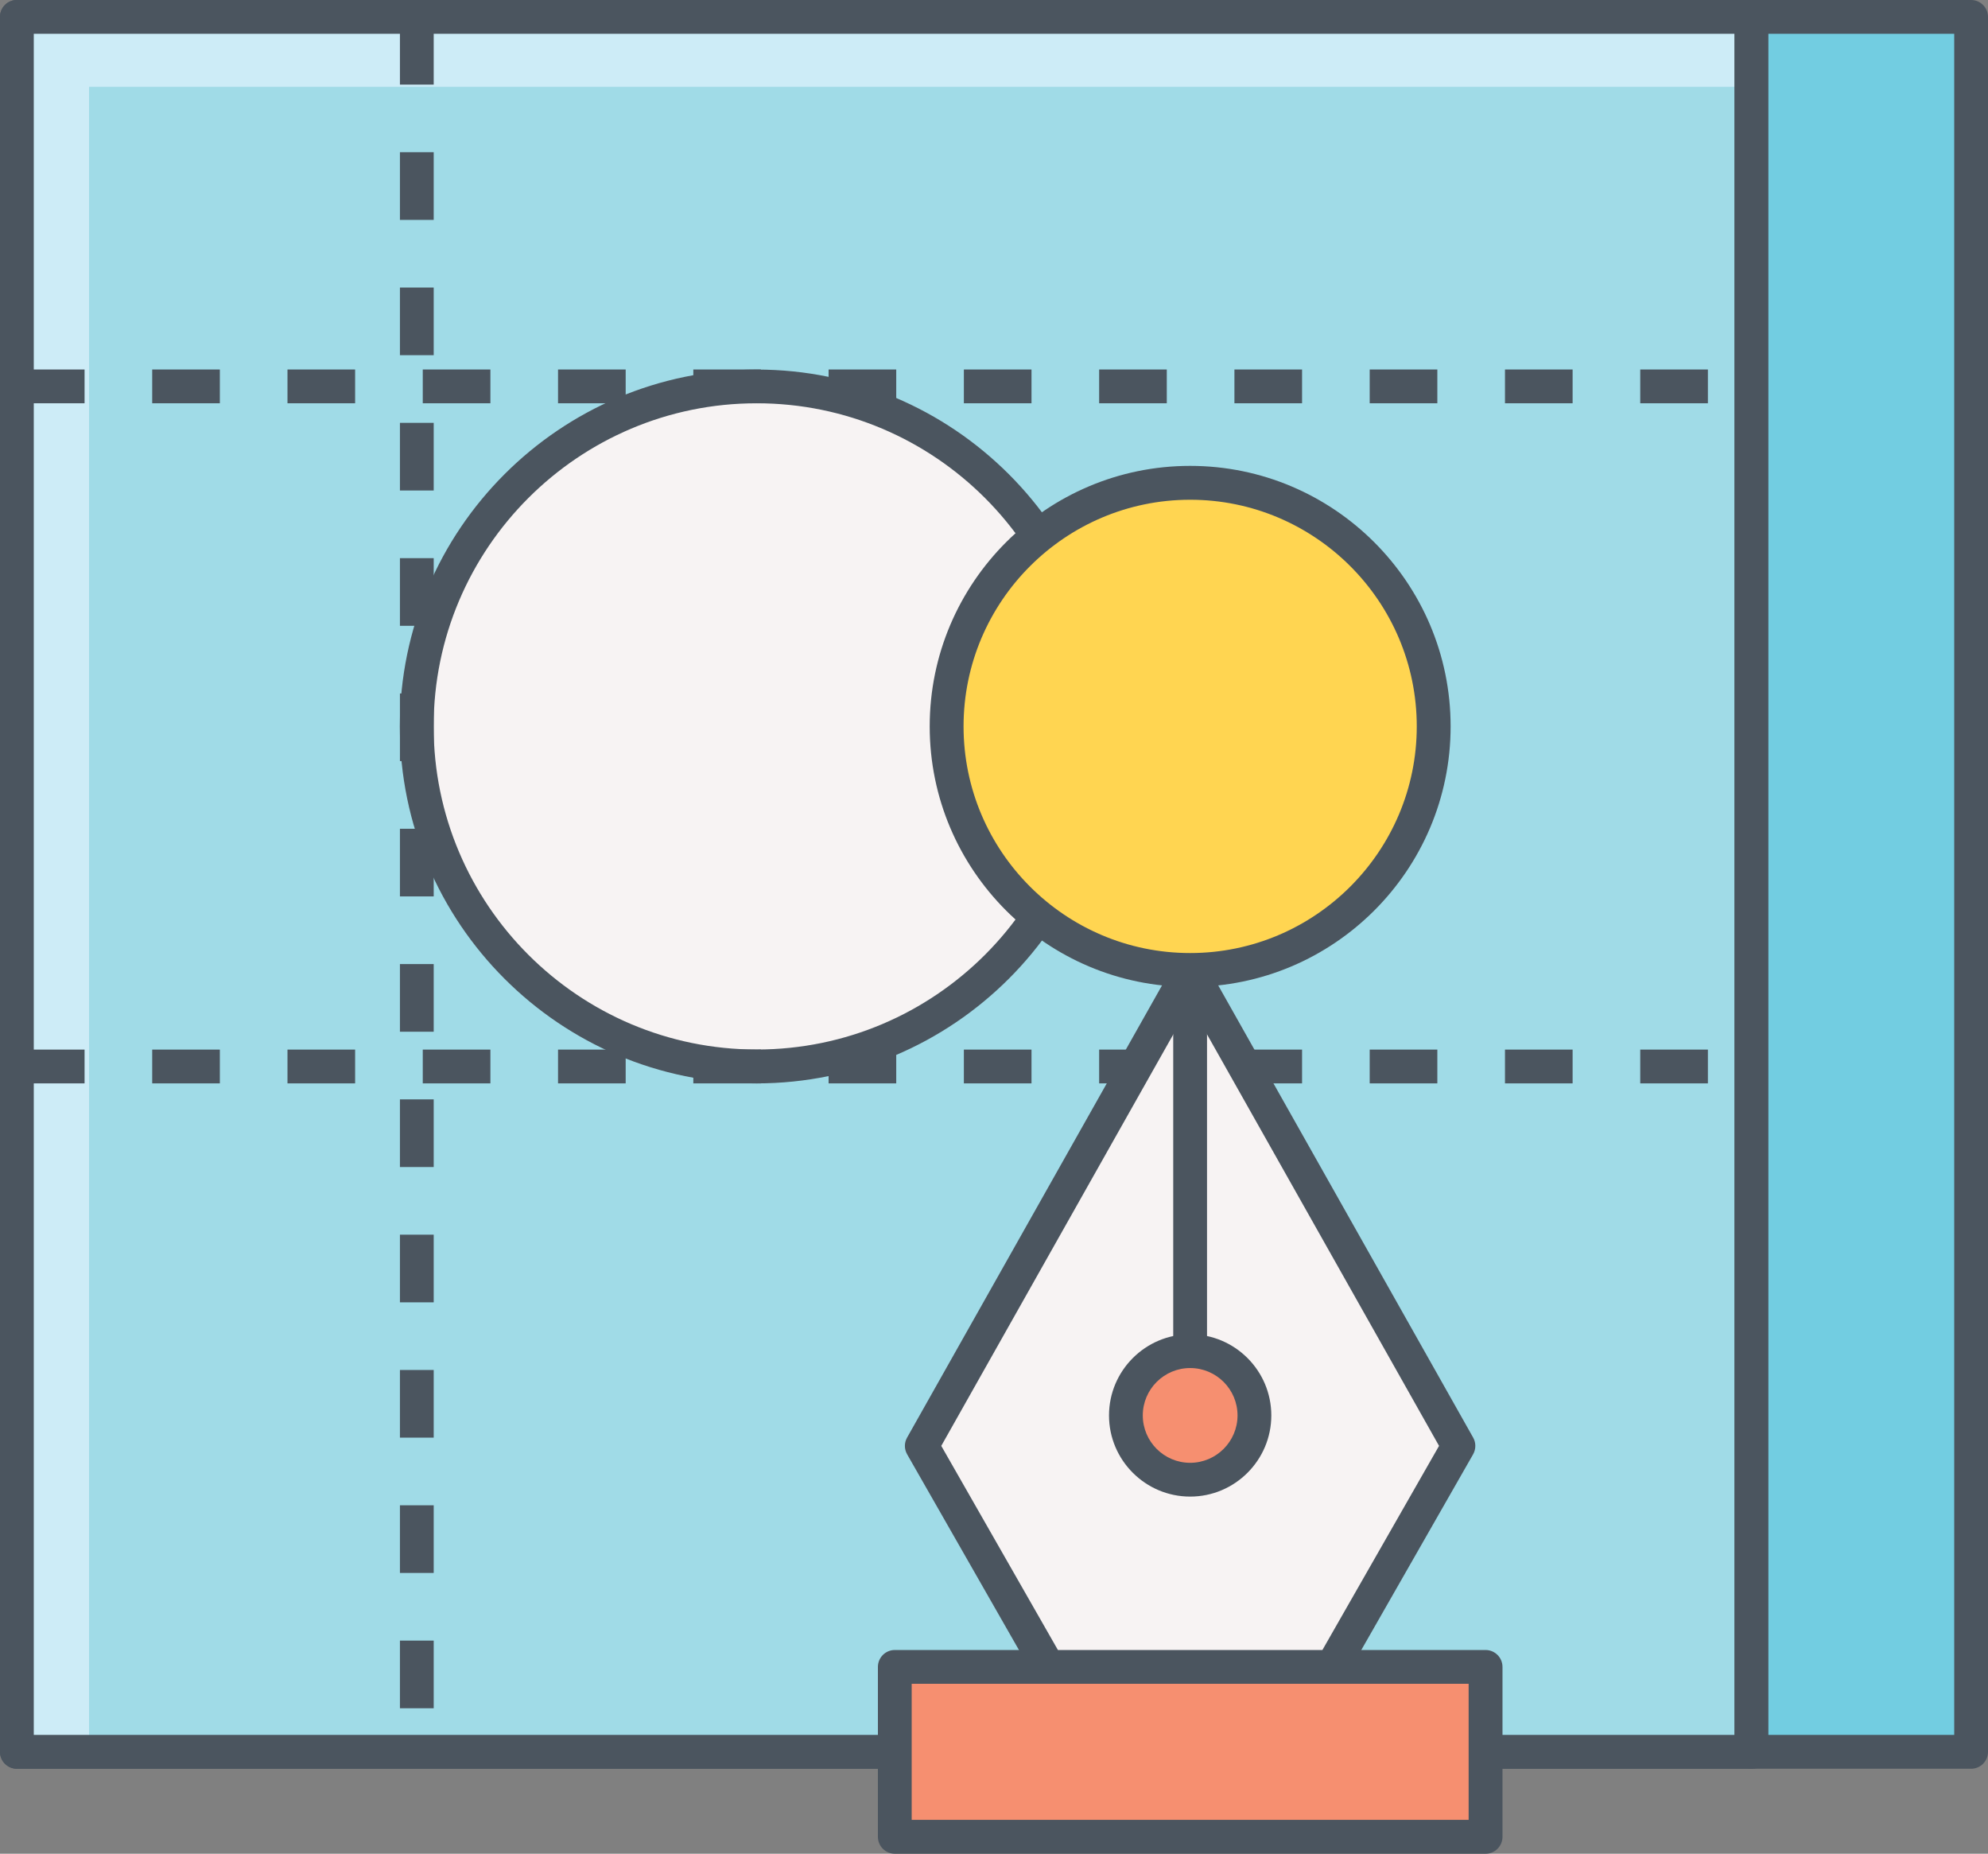 <?xml version="1.0" encoding="UTF-8"?><svg id="a" xmlns="http://www.w3.org/2000/svg" viewBox="0 0 256 238.66"><rect x="0" y="0" width="256" height="238.66" fill="#808080" stroke="none"/><path d="M225.54,227.72H2.18c-1.2,0-2.18-.97-2.18-2.18V2.18C0,.97.97,0,2.18,0h223.36c1.2,0,2.18.97,2.18,2.18v223.36c0,1.2-.97,2.18-2.18,2.18ZM4.35,223.36h219.01V4.35H4.35v219.01Z" fill="#4b555f" stroke-width="0"/><rect x="2.18" y="2.18" width="223.36" height="223.36" fill="#a0dbe7" stroke-width="0"/><polygon points="11.47 11.18 225.54 11.18 225.54 2.18 2.18 2.18 2.18 225.54 11.47 225.54 11.47 11.18" fill="#cdecf7" stroke-width="0"/><path d="M225.54,227.72H2.18c-1.2,0-2.18-.97-2.18-2.18V2.18C0,.97.97,0,2.18,0h223.36c1.2,0,2.18.97,2.18,2.18v223.36c0,1.2-.97,2.18-2.18,2.18ZM4.35,223.36h219.01V4.35H4.35v219.01Z" fill="#4b555f" stroke-width="0"/><rect x="225.54" y="2.18" width="28.28" height="223.36" fill="#72cde1" stroke-width="0"/><path d="M253.82,227.72h-28.28c-1.2,0-2.18-.97-2.18-2.18V2.18c0-1.2.97-2.18,2.18-2.18h28.28c1.2,0,2.18.97,2.18,2.18v223.36c0,1.2-.97,2.18-2.18,2.18ZM227.72,223.36h23.93V4.35h-23.93v219.01Z" fill="#4b555f" stroke-width="0"/><circle cx="97.45" cy="93.52" r="43.78" fill="#f7f3f3" stroke-width="0"/><path d="M97.44,139.48c-25.34,0-45.95-20.62-45.95-45.95s20.62-45.95,45.95-45.95,45.95,20.62,45.95,45.95-20.62,45.95-45.95,45.95ZM97.44,51.92c-22.94,0-41.6,18.66-41.6,41.6s18.66,41.6,41.6,41.6,41.6-18.66,41.6-41.6-18.66-41.6-41.6-41.6Z" fill="#4b555f" stroke-width="0"/><path d="M55.85,219.93h-4.35v-8.71h4.35v8.71ZM55.85,202.51h-4.35v-8.71h4.35v8.71ZM55.85,185.09h-4.35v-8.71h4.35v8.71ZM55.85,167.67h-4.35v-8.71h4.35v8.71ZM55.85,150.25h-4.35v-8.71h4.35v8.71ZM55.85,132.83h-4.35v-8.71h4.35v8.71ZM55.85,115.41h-4.35v-8.71h4.35v8.71ZM55.85,97.99h-4.35v-8.71h4.35v8.71ZM55.85,80.57h-4.35v-8.71h4.35v8.71ZM55.85,63.15h-4.35v-8.71h4.35v8.71ZM55.85,45.73h-4.35v-8.71h4.35v8.71ZM55.85,28.31h-4.35v-8.71h4.35v8.71ZM55.85,10.89h-4.35V2.18h4.35v8.71Z" fill="#4b555f" stroke-width="0"/><path d="M219.93,51.92h-8.71v-4.35h8.71v4.35ZM202.51,51.92h-8.71v-4.35h8.71v4.35ZM185.09,51.92h-8.71v-4.35h8.71v4.35ZM167.67,51.92h-8.71v-4.35h8.71v4.35ZM150.25,51.92h-8.71v-4.35h8.71v4.35ZM132.83,51.92h-8.71v-4.35h8.71v4.35ZM115.41,51.92h-8.71v-4.35h8.71v4.35ZM97.99,51.92h-8.71v-4.35h8.71v4.35ZM80.57,51.92h-8.71v-4.35h8.71v4.35ZM63.15,51.92h-8.71v-4.35h8.71v4.35ZM45.73,51.92h-8.71v-4.35h8.71v4.35ZM28.31,51.92h-8.71v-4.35h8.71v4.35ZM10.89,51.92H2.18v-4.35h8.71v4.35Z" fill="#4b555f" stroke-width="0"/><path d="M219.93,139.48h-8.71v-4.35h8.71v4.35ZM202.51,139.48h-8.71v-4.35h8.71v4.35ZM185.09,139.48h-8.71v-4.35h8.71v4.35ZM167.67,139.48h-8.71v-4.35h8.71v4.35ZM150.25,139.48h-8.71v-4.35h8.71v4.35ZM132.83,139.48h-8.71v-4.35h8.71v4.35ZM115.41,139.48h-8.71v-4.35h8.71v4.35ZM97.99,139.48h-8.71v-4.35h8.71v4.35ZM80.57,139.48h-8.71v-4.35h8.71v4.35ZM63.15,139.48h-8.71v-4.35h8.71v4.35ZM45.73,139.48h-8.71v-4.35h8.71v4.35ZM28.31,139.48h-8.71v-4.35h8.71v4.35ZM10.89,139.48H2.18v-4.35h8.71v4.35Z" fill="#4b555f" stroke-width="0"/><circle cx="153.26" cy="93.52" r="31.36" fill="#ffd551" stroke-width="0"/><path d="M153.26,127.06c-18.49,0-33.54-15.04-33.54-33.54s15.04-33.54,33.54-33.54,33.54,15.04,33.54,33.54-15.04,33.54-33.54,33.54ZM153.26,64.34c-16.09,0-29.18,13.09-29.18,29.18s13.09,29.18,29.18,29.18,29.18-13.09,29.18-29.18-13.09-29.18-29.18-29.18Z" fill="#4b555f" stroke-width="0"/><rect x="115.22" y="214.6" width="76.07" height="21.87" fill="#f68f70" stroke-width="0"/><path d="M191.3,238.66h-76.07c-1.2,0-2.18-.97-2.18-2.18v-21.87c0-1.2.97-2.18,2.18-2.18h76.07c1.2,0,2.18.97,2.18,2.18v21.87c0,1.2-.97,2.18-2.18,2.18ZM117.4,234.3h71.72v-17.52h-71.72v17.52Z" fill="#4b555f" stroke-width="0"/><polygon points="153.26 124.88 118.71 186.15 134.97 214.6 153.26 214.6 171.55 214.6 187.81 186.15 153.26 124.88" fill="#f7f3f3" stroke-width="0"/><path d="M171.55,216.78h-36.59c-.78,0-1.5-.42-1.89-1.1l-16.26-28.45c-.38-.67-.38-1.48,0-2.15l34.55-61.27c.77-1.37,3.02-1.37,3.79,0l34.55,61.27c.38.67.37,1.48,0,2.15l-16.26,28.45c-.39.68-1.11,1.1-1.89,1.1ZM136.23,212.43h34.06l15.02-26.28-32.05-56.83-32.05,56.83,15.02,26.28Z" fill="#4b555f" stroke-width="0"/><rect x="151.08" y="124.88" width="4.35" height="48.06" fill="#4b555f" stroke-width="0"/><circle cx="153.26" cy="182.23" r="8.28" fill="#f68f70" stroke-width="0"/><path d="M153.26,192.68c-5.76,0-10.45-4.69-10.45-10.45s4.69-10.45,10.45-10.45,10.45,4.69,10.45,10.45-4.69,10.45-10.45,10.45ZM153.26,176.13c-3.36,0-6.1,2.73-6.1,6.1s2.74,6.1,6.1,6.1,6.1-2.74,6.1-6.1-2.73-6.1-6.1-6.1Z" fill="#4b555f" stroke-width="0"/></svg>